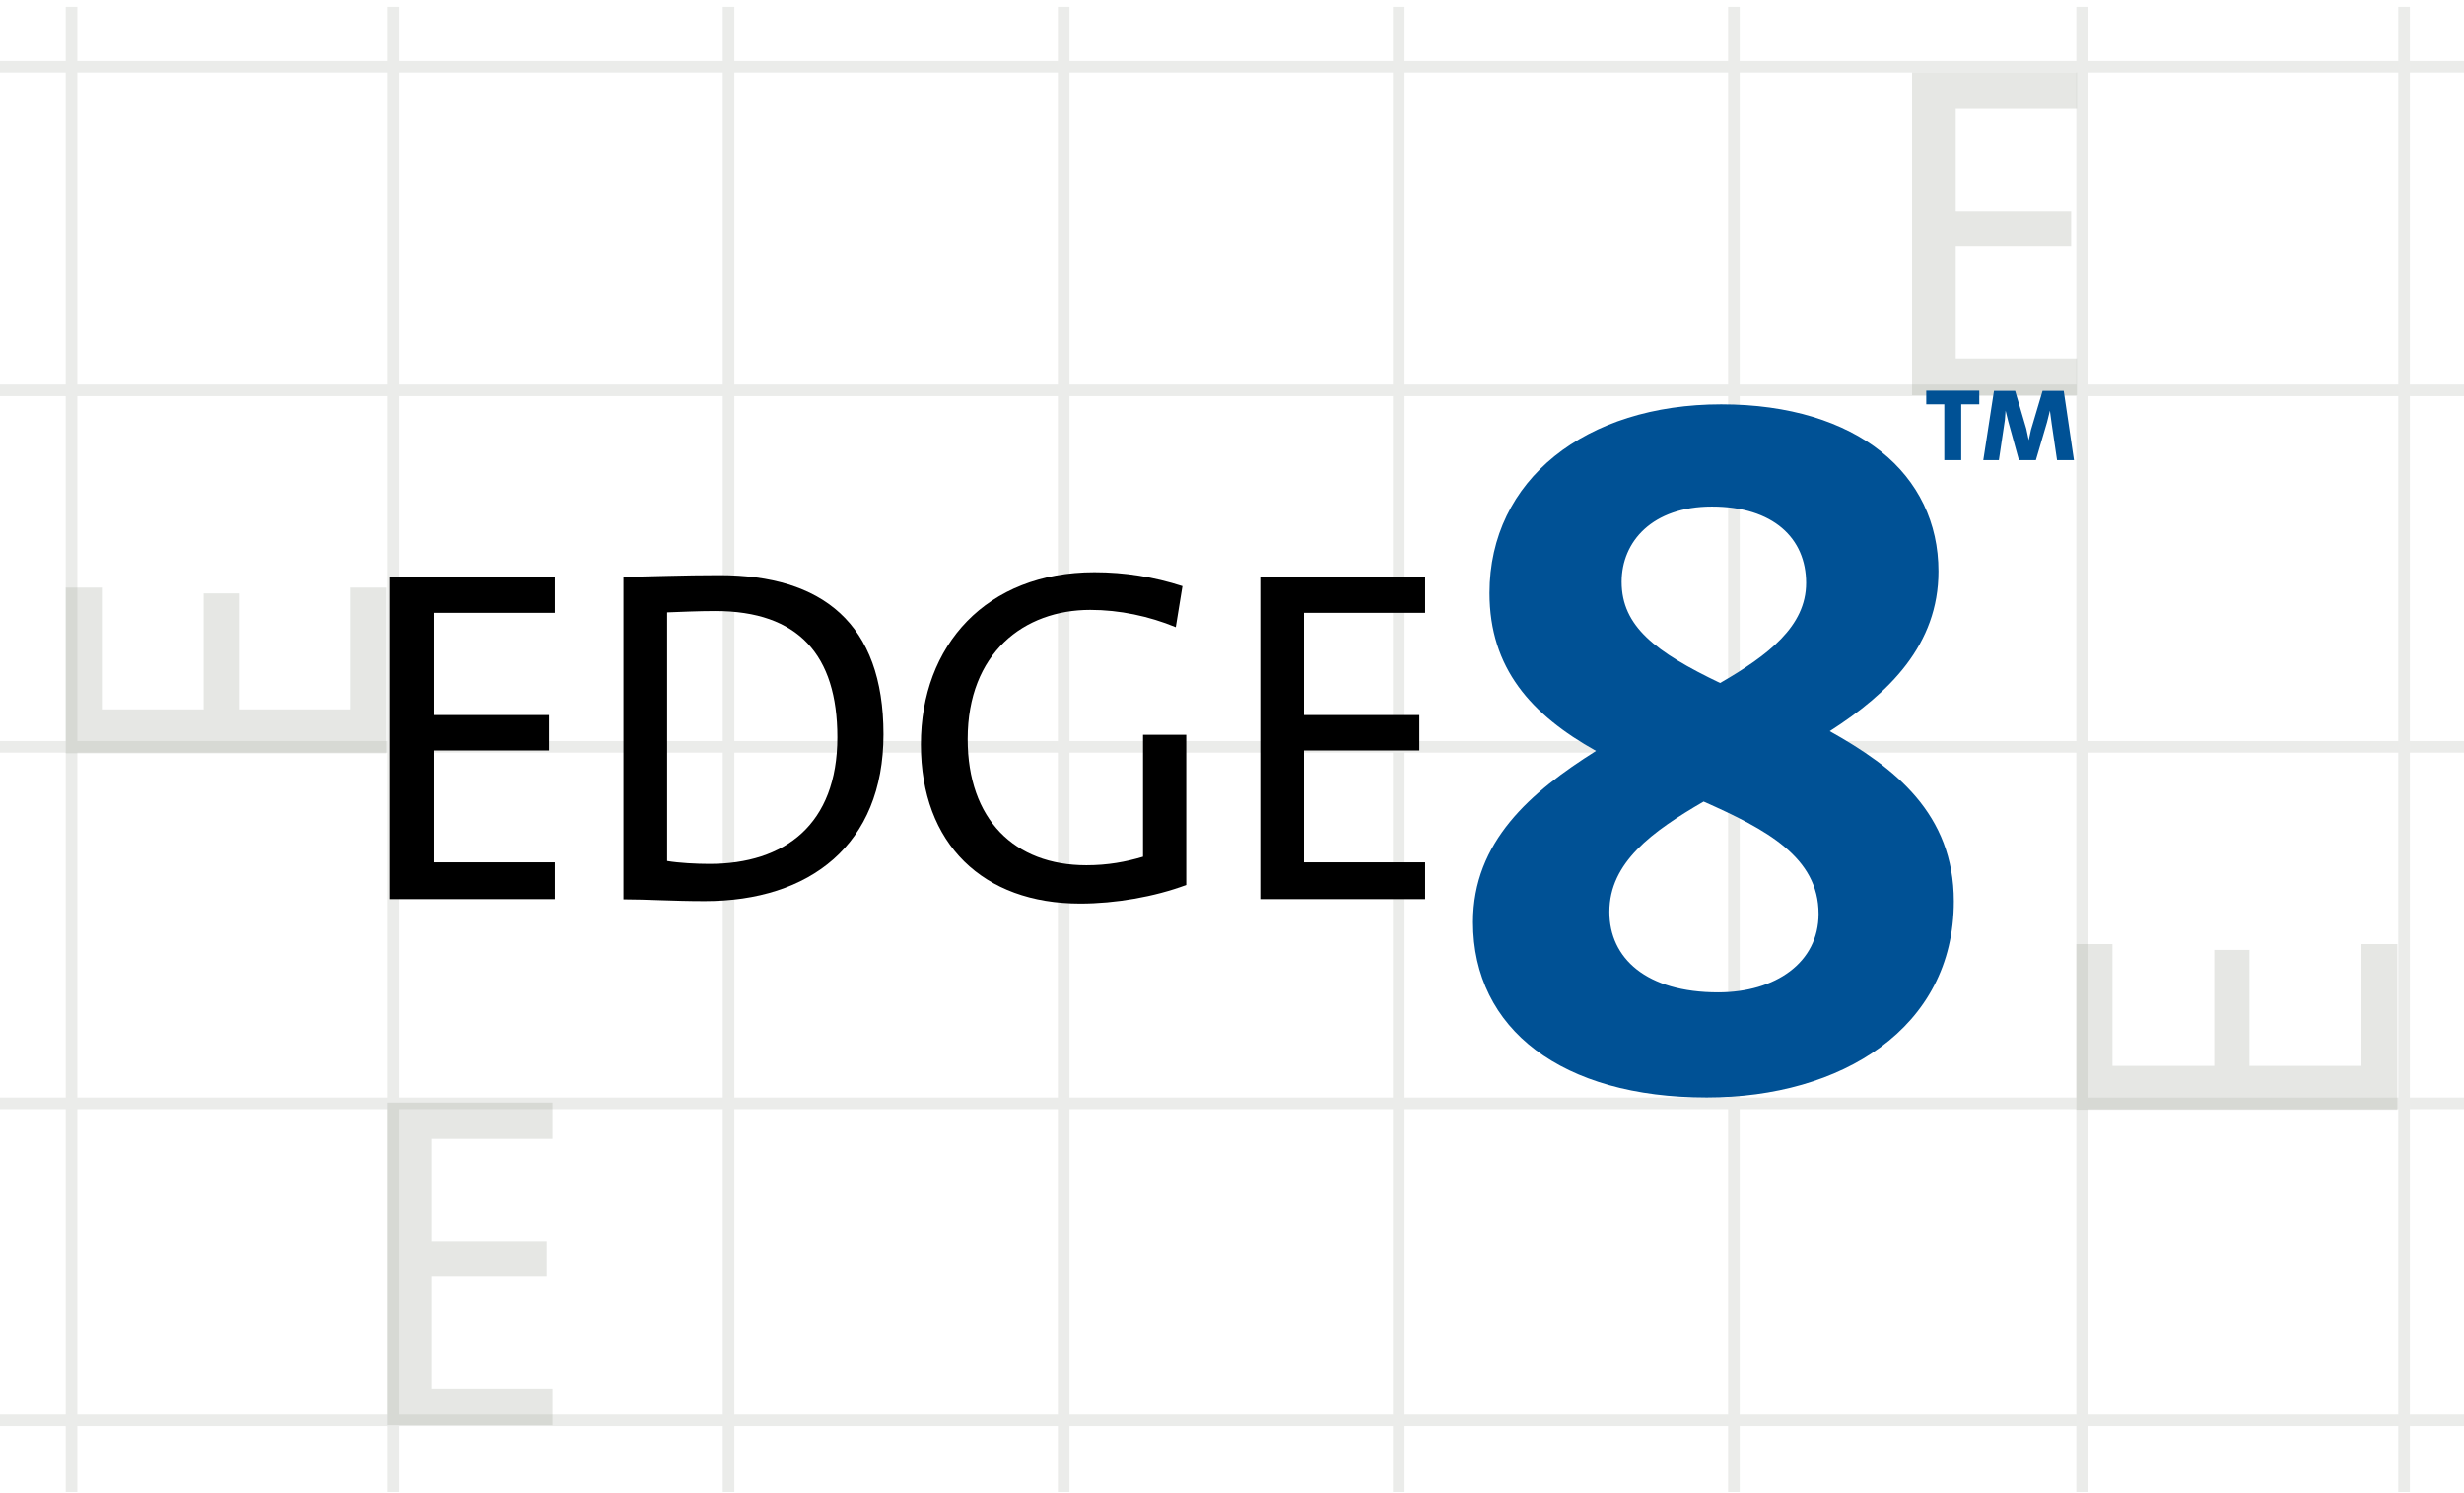 <svg width="340" height="206" viewBox="0 0 340 206" fill="none" xmlns="http://www.w3.org/2000/svg">
<g clip-path="url(#clip0_1002_22121)">
<g opacity="0.2">
<line x1="3.96317e-08" y1="196" x2="340" y2="196" stroke="#9AA095" stroke-width="1.602"/>
<line x1="3.96317e-08" y1="152.266" x2="340" y2="152.266" stroke="#9AA095" stroke-width="1.602"/>
<line x1="3.96317e-08" y1="103.066" x2="340" y2="103.066" stroke="#9AA095" stroke-width="1.602"/>
<line x1="3.96317e-08" y1="53.865" x2="340" y2="53.865" stroke="#9AA095" stroke-width="1.602"/>
<line x1="3.96317e-08" y1="9.221" x2="340" y2="9.221" stroke="#9AA095" stroke-width="1.602"/>
<line x1="54.293" y1="0.912" x2="54.293" y2="205.912" stroke="#9AA095" stroke-width="1.602"/>
<line x1="9.868" y1="0.912" x2="9.867" y2="205.912" stroke="#9AA095" stroke-width="1.602"/>
<line x1="100.535" y1="0.912" x2="100.535" y2="205.912" stroke="#9AA095" stroke-width="1.602"/>
<line x1="146.774" y1="0.912" x2="146.774" y2="205.912" stroke="#9AA095" stroke-width="1.602"/>
<line x1="193.012" y1="0.912" x2="193.012" y2="205.912" stroke="#9AA095" stroke-width="1.602"/>
<line x1="239.254" y1="0.912" x2="239.254" y2="205.912" stroke="#9AA095" stroke-width="1.602"/>
<line x1="287.309" y1="0.912" x2="287.309" y2="205.912" stroke="#9AA095" stroke-width="1.602"/>
<line x1="331.735" y1="0.912" x2="331.735" y2="205.912" stroke="#9AA095" stroke-width="1.602"/>
</g>
<g opacity="0.25">
<path d="M263.84 54.573V10.023L286.591 10.023V15.034L269.866 15.034V29.142L285.791 29.142V34.03H269.866V49.468L286.591 49.468V54.542L263.84 54.542V54.573Z" fill="#9AA095"/>
<path d="M53.492 196.707L53.492 152.156H76.243V157.168H59.518V171.276H75.444V176.164H59.518L59.518 191.602H76.243V196.676H53.492V196.707Z" fill="#9AA095"/>
<path d="M330.841 153.15L286.508 153.15L286.508 130.288L291.495 130.288L291.495 147.095L305.534 147.095L305.534 131.091L310.398 131.091L310.398 147.095L325.761 147.095L325.761 130.288L330.81 130.288L330.81 153.15L330.841 153.15Z" fill="#9AA095"/>
<path d="M53.4 103.95L9.066 103.95L9.066 81.088L14.054 81.088L14.054 97.895L28.093 97.895L28.093 81.891L32.957 81.891L32.957 97.895L48.32 97.895L48.32 81.088L53.369 81.088L53.369 103.95L53.4 103.95Z" fill="#9AA095"/>
</g>
<path d="M235.509 151.457C215.556 151.457 203.258 142.052 203.258 127.264C203.258 116.157 211.19 109.32 220.229 103.628C211.313 98.647 205.533 92.243 205.533 81.847C205.533 66.193 218.814 55.798 237.507 55.798C256.322 55.798 267.483 65.481 267.483 78.847C267.483 88.963 260.688 95.646 252.479 100.905C261.395 105.886 269.604 112.29 269.604 124.387C269.604 141.929 254.047 151.457 235.509 151.457ZM235.078 110.62C228.007 114.734 222.073 119.004 222.073 125.841C222.073 132.245 227.177 136.948 237.076 136.948C245.008 136.948 250.942 132.833 250.942 126.119C250.942 118.292 243.717 114.456 235.078 110.62ZM236.216 69.906C228.007 69.906 223.764 74.732 223.764 80.301C223.764 86.426 228.437 89.984 237.353 94.254C243.994 90.417 249.22 86.426 249.22 80.455C249.22 74.299 244.701 69.906 236.216 69.906Z" fill="#005195"/>
<path d="M53.812 124.11V79.56H76.563V84.572H59.838V98.679H75.764V103.567H59.838V119.005H76.563V124.079H53.812V124.11Z" fill="black"/>
<path d="M97.253 124.358C92.795 124.358 89.321 124.11 86.031 124.11V79.621C89.444 79.56 94.424 79.374 99.282 79.374C113.455 79.374 121.91 86.026 121.91 101.34C121.91 116.592 111.733 124.358 97.253 124.358ZM98.698 84.324C96.392 84.324 93.717 84.448 92.057 84.51V118.82C93.687 119.098 96.115 119.222 97.898 119.222C108.259 119.222 115.546 113.808 115.546 101.742C115.546 90.388 110.165 84.324 98.698 84.324Z" fill="black"/>
<path d="M162.242 86.55C158.552 85.034 154.494 84.168 150.436 84.168C141.305 84.168 133.527 90.108 133.527 101.988C133.527 113.064 139.952 119.406 149.913 119.406C152.865 119.406 155.355 118.942 157.722 118.231V101.401H163.687V122.129C159.29 123.769 153.91 124.697 149.052 124.697C135.679 124.697 127.07 116.498 127.07 102.731C127.07 89.056 136.109 78.971 151.02 78.971C155.232 78.971 159.229 79.62 163.164 80.889L162.242 86.55Z" fill="black"/>
<path d="M173.902 124.11V79.56H196.653V84.572H179.928V98.679H195.854V103.567H179.928V119.005H196.653V124.079H173.902V124.11Z" fill="black"/>
<path d="M270.624 55.798V63.502H268.287V55.798H265.797V53.911H273.114V55.798H270.624ZM283.844 63.502L283.106 58.49L282.86 56.665L282.46 58.273L280.923 63.502H278.586L277.111 58.15L276.742 56.665L276.65 57.933L275.819 63.502H273.667L275.143 53.942H278.064L279.601 59.171L279.939 60.748L280.247 59.325L281.845 53.942H284.766L286.18 63.502H283.844Z" fill="#005195"/>
</g>
<defs>
<clipPath id="clip0_1002_22121">
<rect width="340" height="205" fill="white" transform="translate(0 0.912)"/>
</clipPath>
</defs>
</svg>
